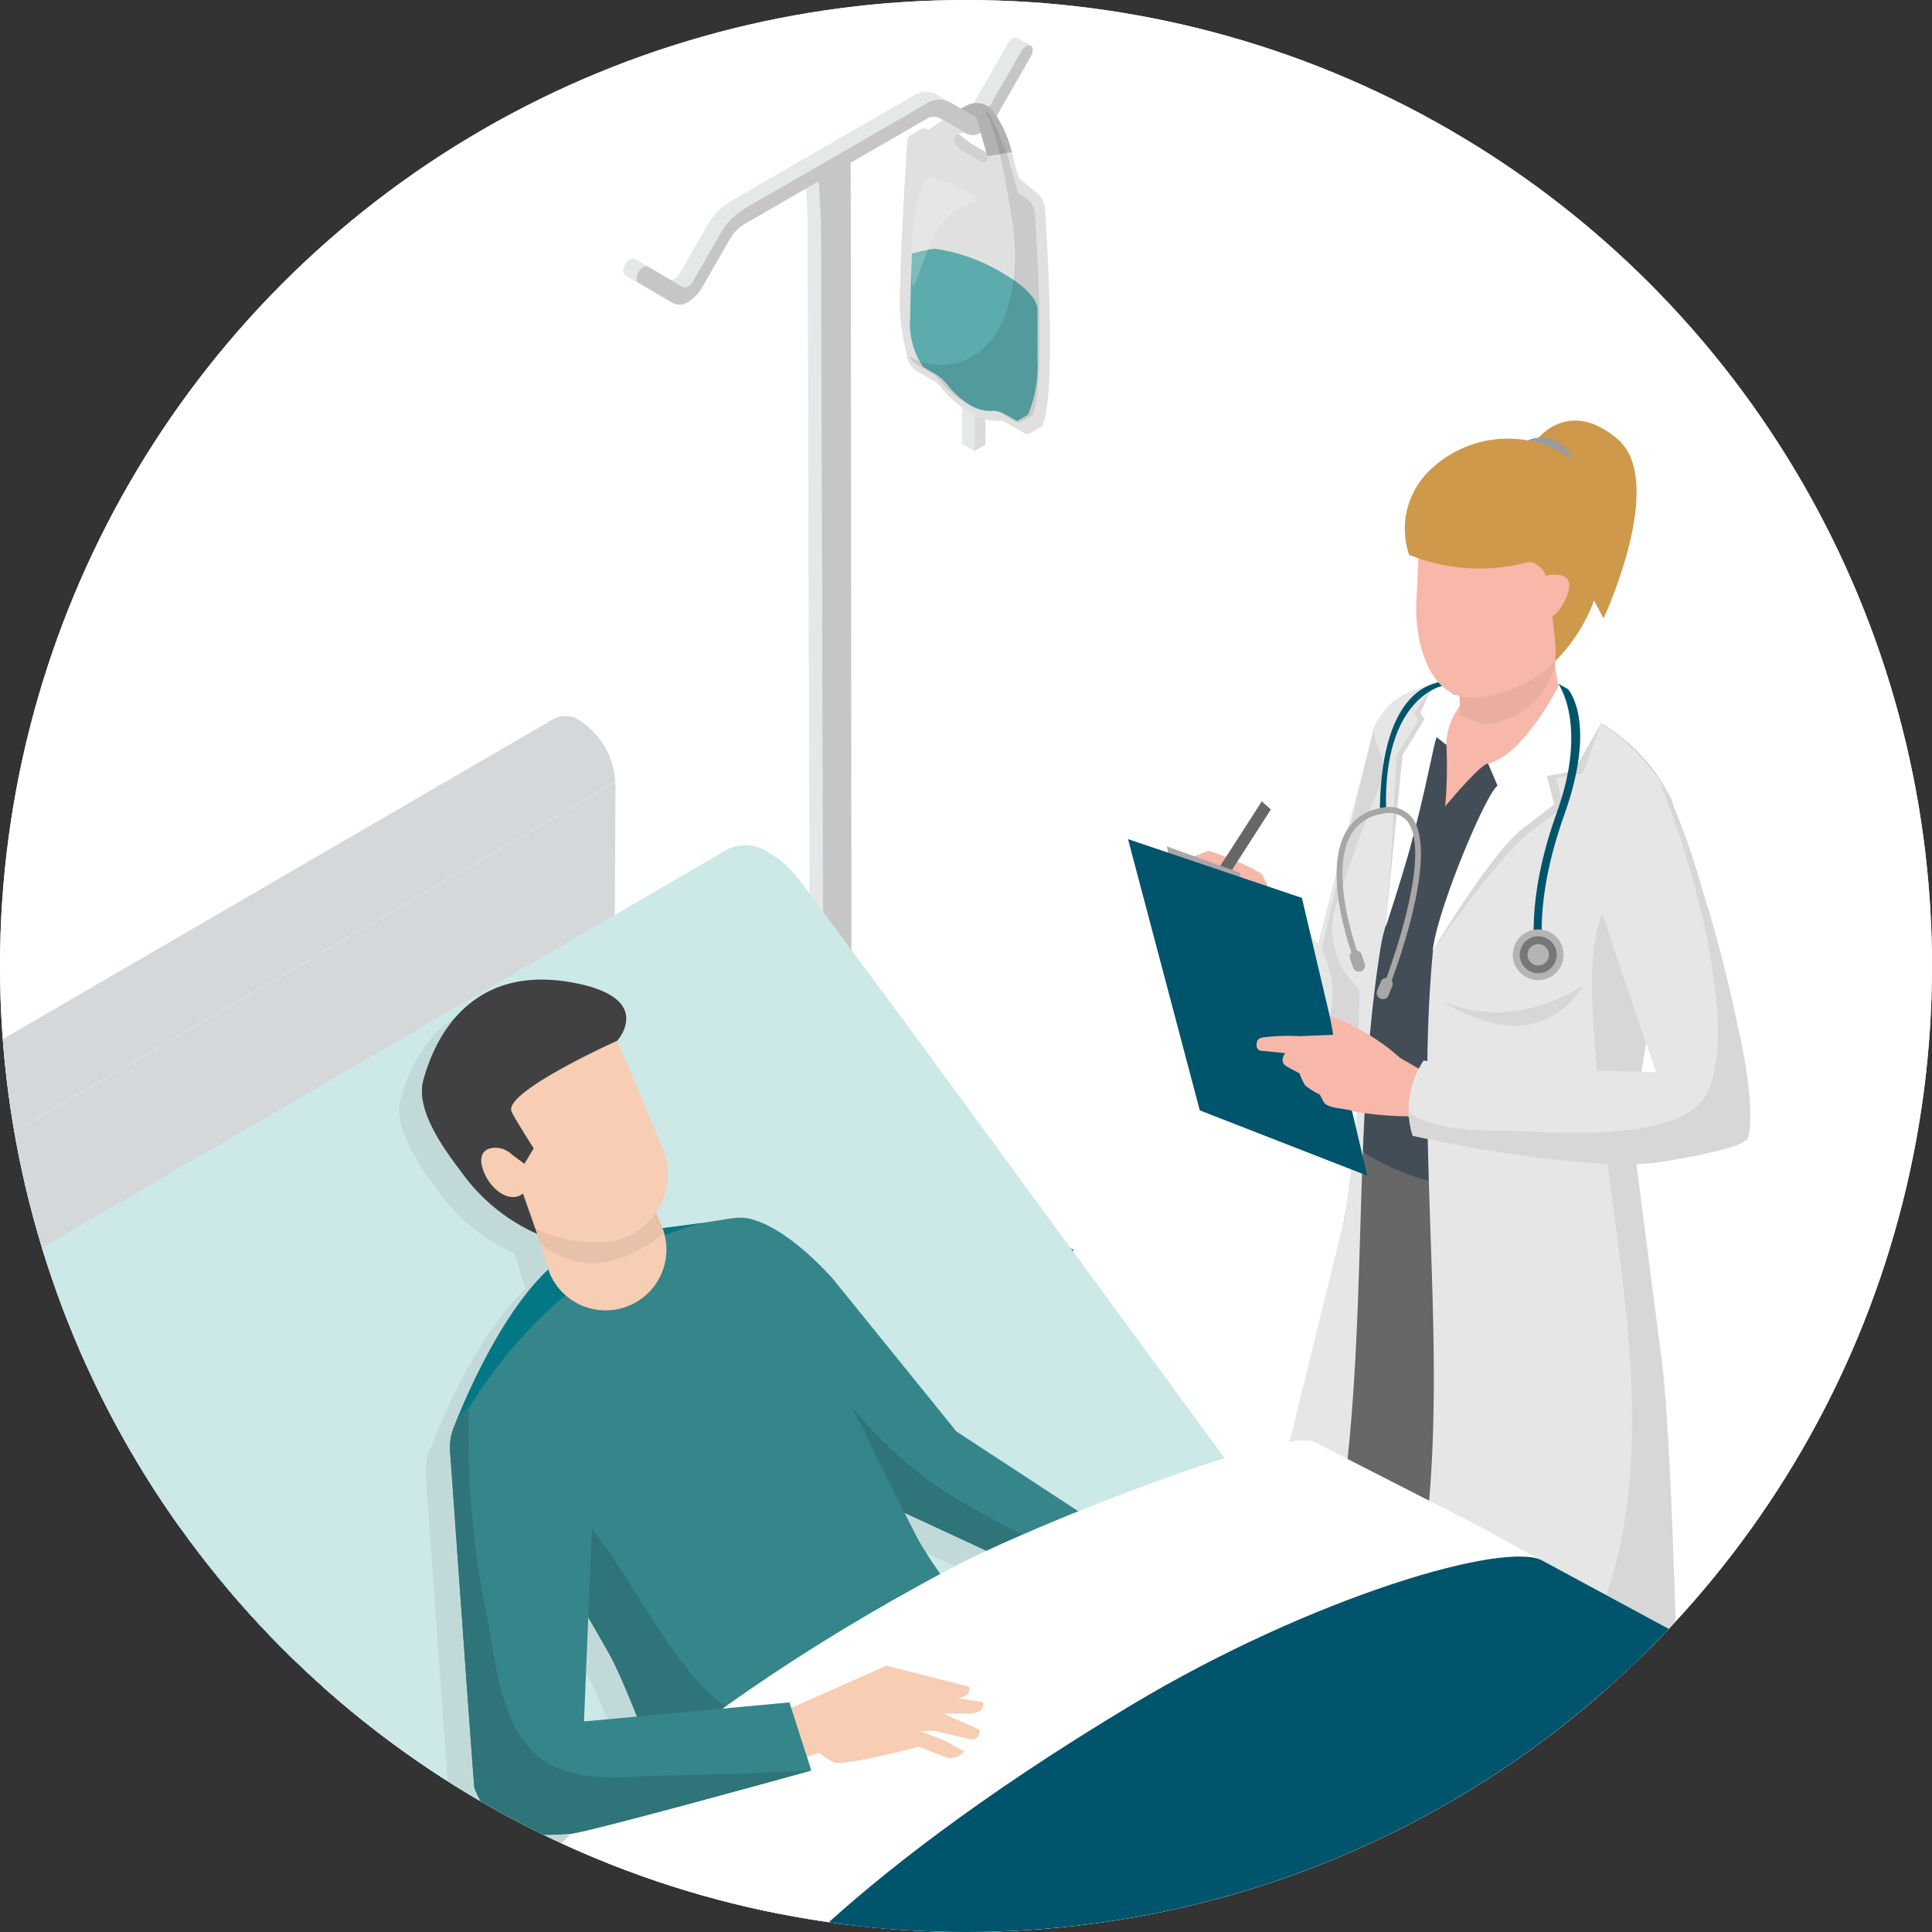 <svg xmlns="http://www.w3.org/2000/svg" xmlns:xlink="http://www.w3.org/1999/xlink" width="100" height="100" viewBox="0 0 100 100"><rect x="0" y="0" width="100" height="100" fill="#333333" stroke="none"/><defs><clipPath id="a"><circle cx="50" cy="50" r="50" transform="translate(279 -19871)" fill="#ecedf6"/></clipPath><linearGradient id="b" x1="0.151" y1="0.974" x2="0.798" y2="0.185" gradientUnits="objectBoundingBox"><stop offset="0" stop-color="#b2b2b2"/><stop offset="1" stop-color="#fff"/></linearGradient><linearGradient id="c" x1="0.151" y1="0.974" x2="0.798" y2="0.185" xlink:href="#b"/><linearGradient id="d" x1="0.277" y1="0.716" x2="0.79" y2="0.232" xlink:href="#b"/><linearGradient id="e" x1="-0.067" y1="0.724" x2="0.566" y2="0.262" xlink:href="#b"/><linearGradient id="f" x1="-0.174" y1="0.693" x2="0.513" y2="0.232" xlink:href="#b"/></defs><g transform="translate(-2542 19352)"><circle cx="50" cy="50" r="50" transform="translate(2542 -19352)" fill="#ecedf6"/><g transform="translate(2263 519)" clip-path="url(#a)" style="mix-blend-mode:multiply;isolation:isolate"><g transform="translate(232 -19905)"><g transform="translate(0 0.001)"><rect width="237" height="237" transform="translate(0 -0.001)" fill="#fff"/></g><g transform="translate(31.299 35.938)"><g transform="translate(47.959)"><g style="isolation:isolate"><g transform="translate(15.691 3.772)"><path d="M180.284,75.4l1.406.819.689.4-1.406-.819Z" transform="translate(-180.284 -75.398)" fill="#e5e8e9"/></g><path d="M169.074,82.007l-.689-.4.115,2.056.153,53.808.689.4-.152-53.808Z" transform="translate(-158.961 -74.564)" fill="#e5e8e9"/><g transform="translate(0.1 12.307)"><path d="M150.681,91.6l1.806,1.054.689.4L151.37,92Z" transform="translate(-150.681 -91.603)" fill="#e5e8e9"/></g><path d="M186.457,68.283a.731.731,0,0,0-.25.262l-1.791,3.132a.769.769,0,0,1-.266.278.265.265,0,0,1-.264.029l.689.4a.265.265,0,0,0,.264-.029.76.76,0,0,0,.266-.278l1.792-3.132a.72.72,0,0,1,.249-.261.25.25,0,0,1,.244-.027l-.689-.4A.252.252,0,0,0,186.457,68.283Z" transform="translate(-166.298 -68.235)" fill="#e5e8e9"/><path d="M167.613,73.809l-9.43,5.444a3.53,3.53,0,0,0-1.212,1.285l-1.4,2.437a.744.744,0,0,1-.265.282.265.265,0,0,1-.265.024l.689.4a.263.263,0,0,0,.265-.024.744.744,0,0,0,.265-.282l1.4-2.437a3.53,3.53,0,0,1,1.212-1.285l9.43-5.444a1.219,1.219,0,0,1,1.216-.116l-.689-.4A1.219,1.219,0,0,0,167.613,73.809Z" transform="translate(-152.646 -70.764)" fill="#e5e8e9"/><path d="M150.836,90a.714.714,0,0,0-.243.254c-.134.232-.136.489,0,.565l.689.4c-.135-.077-.132-.333,0-.565a.7.7,0,0,1,.243-.254.255.255,0,0,1,.25-.027l-.689-.4A.256.256,0,0,0,150.836,90Z" transform="translate(-150.491 -78.516)" fill="#e5e8e9"/><g transform="translate(0.689 0.4)"><path d="M171.959,69.043a.726.726,0,0,0-.249.262l-1.792,3.132a.76.76,0,0,1-.266.278.265.265,0,0,1-.264.029l-1.406-.819a1.219,1.219,0,0,0-1.216.116l-9.43,5.444a3.53,3.53,0,0,0-1.212,1.285l-1.4,2.437a.747.747,0,0,1-.264.282.264.264,0,0,1-.266.024l-1.8-1.056a.255.255,0,0,0-.25.027.7.7,0,0,0-.243.254c-.134.231-.136.488,0,.565l1.806,1.054a.747.747,0,0,0,.759-.072,2.142,2.142,0,0,0,.757-.8l1.4-2.437a2.107,2.107,0,0,1,.72-.764l3.885-2.243.115,2.056.152,53.808,1.442-.832L162.889,77.2l-.006-2.119,3.885-2.243a.729.729,0,0,1,.722-.068l1.406.819a.763.763,0,0,0,.758-.085,2.166,2.166,0,0,0,.758-.791l1.795-3.134c.133-.231.13-.485,0-.561A.251.251,0,0,0,171.959,69.043Z" transform="translate(-151.8 -68.996)" fill="#c6c6c6"/></g></g><g transform="translate(14.341 4.273)"><g transform="translate(3.204 14.602)"><g style="isolation:isolate"><g transform="translate(0 0.329)"><path d="M183.8,106.538l.633.365.005-1.84-.633-.365Z" transform="translate(-183.805 -104.698)" fill="#e5e8e9"/></g><g transform="translate(0.633 0.365)"><path d="M185.006,106.937l.566-.329.005-1.84-.566.329Z" transform="translate(-185.006 -104.768)" fill="#dadada"/></g><g transform="translate(0.005)"><path d="M183.815,104.4l.633.365.566-.329-.633-.365Z" transform="translate(-183.815 -104.074)" fill="#e5e8e9"/></g></g></g><path d="M183.858,78.226a6.435,6.435,0,0,1-.516-.41l-.047-.027a.2.2,0,0,0-.284.03c-.007.01-.018.015-.024.027a.314.314,0,0,0-.026.134.731.731,0,0,0,.332.575l1.092.63a.336.336,0,0,0,.13.045.19.19,0,0,0,.039-.008.188.188,0,0,0,.067-.013.233.233,0,0,0,.1-.214.679.679,0,0,0-.1-.329Z" transform="translate(-180.201 -77.01)" fill="#b2b2b2" opacity="0.6"/><path d="M185.911,80.557a.19.19,0,0,0,.039-.008A.19.19,0,0,1,185.911,80.557Z" transform="translate(-181.598 -78.337)" fill="#e5e8e9"/><path d="M184.679,80.034h0l-.8-.654c-.095-.055-.428-1.681-.51-1.782a4.006,4.006,0,0,0-.739-.742,1.953,1.953,0,0,1-.459.206,6.37,6.37,0,0,0,.071,1.271.233.233,0,0,1-.1.214.188.188,0,0,1-.067.013.19.19,0,0,1-.039.008.336.336,0,0,1-.13-.045l-1.092-.63a.731.731,0,0,1-.332-.575.314.314,0,0,1,.026-.134c.006-.012.016-.017.024-.027.058-.081.519-.157.519-.157-.082-.077-1.039-.588-1.118-.651-.319.215-.757.508-.757.508a.372.372,0,0,0-.375-.037l-.565.329a.373.373,0,0,0-.155.342s-.359,5.522-.359,7.363a10.786,10.786,0,0,0,.328,3.577,1.161,1.161,0,0,0,.526.914l.92.531a1.062,1.062,0,0,1,.279.253,5.616,5.616,0,0,0,1.552,1.368,2.654,2.654,0,0,0,1.554.425.489.489,0,0,1,.28.07l.92.531a.343.343,0,0,0,.417,0,.267.267,0,0,1-.043.035l.566-.329c.1-.056.113-.18.155-.342.649-2.458.031-10.94.031-10.94A1.164,1.164,0,0,0,184.679,80.034Z" transform="translate(-177.721 -76.349)" fill="#e0e0e0"/><path d="M179,77.8c-.006,0-.01,0-.016,0S179,77.8,179,77.8Z" transform="translate(-178.32 -77.037)" fill="#b2b2b2"/><path d="M178.816,77.811c-.012,0-.022.009-.033.013C178.794,77.82,178.8,77.814,178.816,77.811Z" transform="translate(-178.224 -77.041)" fill="#b2b2b2"/><path d="M179.2,77.842h0Z" transform="translate(-178.417 -77.055)" fill="#b2b2b2"/><path d="M179,77.8c-.006,0-.01,0-.016,0S179,77.8,179,77.8Z" transform="translate(-178.32 -77.037)" fill="#dadada"/><path d="M178.816,77.811c-.012,0-.022.009-.033.013C178.794,77.82,178.8,77.814,178.816,77.811Z" transform="translate(-178.224 -77.041)" fill="#dadada"/><path d="M179.2,77.842h0Z" transform="translate(-178.417 -77.055)" fill="#dadada"/><path d="M183.626,90.35A9.276,9.276,0,0,0,179.963,89a7.182,7.182,0,0,0-1.179.251s-.088,2.491-.088,3.261a4,4,0,0,0,.676,2.609l.594.343a2.63,2.63,0,0,1,.715.645,4.043,4.043,0,0,0,1.116.978,1.952,1.952,0,0,0,1.118.312,1.2,1.2,0,0,1,.715.18l.595.343.566-.329a6.655,6.655,0,0,0,.491-2.9V92.056S185.249,91.3,183.626,90.35Z" transform="translate(-178.182 -82.335)" fill="#5cabad"/><path d="M179.836,81.939c-.419.026-1.025,1.3-1.022,4.741,0,2.868.6-2.066,2.234-2.941a4.323,4.323,0,0,1,.977-.458.191.191,0,0,0,.054-.349A8.373,8.373,0,0,0,179.836,81.939Z" transform="translate(-178.238 -78.995)" fill="#fff" opacity="0.2"/></g><path d="M184.169,74.72l-.513.246.81.472s.392,1.368.568,2l1.266-.216a5.978,5.978,0,0,0-1.059-2.248A1.221,1.221,0,0,0,184.169,74.72Z" transform="translate(-166.189 -71.29)" fill="#b2b2b2"/><path d="M184.625,80.011l-.386-.245s-.592-2.208-.667-2.3c-.166-.2-.715-2.069-1.006-1.865.436.746.861,2.352,1.38,5.642.349,2.216.14,5.611-1.964,6.912a3.274,3.274,0,0,1-3.362.076,1,1,0,0,0,.358.4l.851.492a.984.984,0,0,1,.259.233,5.186,5.186,0,0,0,1.435,1.266,2.458,2.458,0,0,0,1.438.393.448.448,0,0,1,.259.065l.851.491a.316.316,0,0,0,.386,0,.232.232,0,0,1-.04.033l.523-.3c.088-.052.1-.166.144-.316.6-2.275.028-10.123.028-10.123A1.076,1.076,0,0,0,184.625,80.011Z" transform="translate(-163.805 -71.714)" opacity="0.1"/></g><g transform="translate(121.75 12.004)"><g transform="translate(0)"><path d="M292.573,269.753l3.133,1.557,20.059-8.695-3.733-2.649Z" transform="translate(-291.534 -170.992)" opacity="0.5" fill="url(#b)" style="mix-blend-mode:multiply;isolation:isolate"/><path d="M346.536,265.5l3.133,1.557,20.059-8.695-3.733-2.648Z" transform="translate(-317.077 -168.977)" opacity="0.2" fill="url(#c)" style="mix-blend-mode:multiply;isolation:isolate"/><g transform="translate(28.495 86.132)"><path d="M348.2,254.57l-3.171,2.152.458,7.523c-.632,2.041-1.191,2.722-.373,3.218,1.132.686,3.753-.24,4.923-2.777.516-1.119,1.784-7.519,1.083-8.234A17.334,17.334,0,0,0,348.2,254.57Z" transform="translate(-344.706 -254.57)" fill="#dcdcdc"/><path d="M350.69,257.434c-.2,4.386-.126,7.083-2.068,9.35-.923,1.078-2.026,1.193-3.489,1.429a1.474,1.474,0,0,1-.4.007.717.717,0,0,0,.4.6c1.132.686,3.753-.24,4.923-2.777.516-1.119,1.784-7.519,1.083-8.234A3.979,3.979,0,0,0,350.69,257.434Z" transform="translate(-344.717 -255.926)" fill="#35868a"/></g><g transform="translate(0 14.993)"><path d="M293.265,179.152l-2.257,3.164-.408,3.449a.9.9,0,0,0,.753-.15,10.059,10.059,0,0,0,.662,3.255.68.68,0,0,0,.821-.312l.171.349c1.174-.019.6-1.417.6-1.417l.012-1.055.319,1.3c.818.3.825-.747.825-.747l-.164-1.624.371-1.612.224-1.011a3.639,3.639,0,0,0-.443-2.7Z" transform="translate(-290.601 -147.733)" fill="#df9877"/><path d="M299.928,122.061c-2.346,3.454-2.631,17.05-2.631,17.05l-3.424,13.206c.286,1.156,2.849,1.228,2.849,1.228l6.2-13.57s3.683-20.322,3.785-20.48C306.709,119.495,301.119,120.307,299.928,122.061Z" transform="translate(-292.15 -119.495)" fill="#df9877"/><path d="M302.591,122.061c-1.968,2.9-2.976,10.258-3.092,13.416,1.656.407,6.026.994,6.256,1.107.7-3.84,3.529-16.95,3.618-17.089C309.372,119.495,303.782,120.307,302.591,122.061Z" transform="translate(-294.813 -119.495)" fill="#008e95"/><path d="M300.519,136.746c-.078-.087-.145-.18-.214-.271a2.617,2.617,0,0,1-.763.626c-.011.091-.037.181-.043.277-.262,4.228-.223,9.147-.223,9.147s-.369,4.1-.784,6.359a46.4,46.4,0,0,1-2.928,8.675,8.261,8.261,0,0,0-1.577,2.775,10.392,10.392,0,0,0,.02,1.941,9.359,9.359,0,0,1-.21,2.428.591.591,0,0,0,.551-.345l.171.349c1.174-.019.6-1.417.6-1.417l.012-1.055.319,1.3c.818.3.825-.747.825-.747l-.164-1.624.371-1.612.224-1.011a4.194,4.194,0,0,0,.063-1.15l6.117-13.384s.924-5.1,1.859-10.207A3.957,3.957,0,0,1,300.519,136.746Z" transform="translate(-292.114 -127.532)" opacity="0.07"/></g><path d="M298.464,264.428c-.547,2.329-4.258,5.223-5.563,6.228a8.045,8.045,0,0,0-1.607,1.457.82.82,0,0,0,.351.753,5.191,5.191,0,0,0,3.822.27c1.356-.553,2.695-2.016,4.621-2.412,1.978-.406,2.462-1,2.462-1a12.2,12.2,0,0,0-.4-5.093Z" transform="translate(-290.926 -173.104)" fill="#dcdcdc"/><path d="M299.151,274.1c-1.166.575-2.138,1.461-3.338,1.982a4.265,4.265,0,0,1-4.435-.2c-.06.07-.086.108-.086.108a.82.82,0,0,0,.351.753,5.19,5.19,0,0,0,3.822.27c1.356-.553,2.695-2.016,4.621-2.412,1.978-.406,2.462-1,2.462-1a5.51,5.51,0,0,0,.136-.978,1.1,1.1,0,0,1-.09.08C301.544,273.461,300.3,273.535,299.151,274.1Z" transform="translate(-290.926 -176.982)" fill="#35868a"/><path d="M321.512,199.2l-.533-17.225a49.38,49.38,0,0,0-.194-5.628,28.18,28.18,0,0,1-.657-7.005L307.322,172.8l-2.635-4.669c-2.953,14.914-4.691,21.247-5.26,25.659a4.828,4.828,0,0,0,.125,1.809c.159,1.567.458,3.87.6,5.394,1.466,15.429,1.492,18.472,1.492,18.472a4.453,4.453,0,0,0,2.753.566,5.226,5.226,0,0,0,2.294-.689s.342-9.3.363-12.359c.018-2.616-.3-8.494-.468-9.987l4.1-13.853c.179,1.624,2.823,11.272,3.667,16.743a5.492,5.492,0,0,0,.814,2.634c4.464,5.523,8.457,14.283,8.457,14.283a6.787,6.787,0,0,0,2.643-.618,3.173,3.173,0,0,0,1.706-2.194,74.592,74.592,0,0,0-3.432-8.954A27.4,27.4,0,0,0,321.512,199.2Z" transform="translate(-294.761 -127.521)" fill="#35868a"/><path d="M330.784,223.584a105.852,105.852,0,0,0-5.892-8.811c-3.762-5.611-4.741-13.15-5.551-19.912a1.907,1.907,0,0,0-1.832-1.678c-.684-.022-3.336-.741-3.865-.739a38.388,38.388,0,0,1,3.793,2.2c.179,1.624,2.823,11.272,3.667,16.743a5.487,5.487,0,0,0,.813,2.634c4.464,5.523,8.457,14.283,8.457,14.283a6.787,6.787,0,0,0,2.643-.618,2.445,2.445,0,0,0,.483-.274A11.019,11.019,0,0,1,330.784,223.584Z" transform="translate(-301.508 -139.032)" opacity="0.07"/><path d="M303.49,179.34c-2.229,10.772-3.577,15.976-4.063,19.753a4.816,4.816,0,0,0,.125,1.809c.158,1.567.457,3.87.6,5.395,1.466,15.428,1.492,18.472,1.492,18.472a4.221,4.221,0,0,0,2.242.571,157.468,157.468,0,0,1-2.386-22.87C301.288,194.89,304.2,186.92,303.49,179.34Z" transform="translate(-294.762 -132.829)" opacity="0.07"/><g transform="translate(7.28)"><path d="M324.536,121.214a34.538,34.538,0,0,0-7.4-3.674c-2.984-.968-4.6-.005-9.584,1.388-1.843.516-3.2,1.87-3.125,4.554a32.825,32.825,0,0,0,1.394,10.284s.419,3.345.377,4.607c-.1,3.024-.234,11.1-.234,11.1s10.972,5.021,17.179-.41L322,139.431l.813-10.868Z" transform="translate(-304.423 -103.392)" fill="#008e95"/><path d="M338.969,124.507s-.227-.153-.626-.4a2.5,2.5,0,0,1-.4,1.365,9.747,9.747,0,0,0-1.707,4.1c-.11.832.267,5.471-.232,5.833-.344,4.015-1.039,6.849-1.08,9.158-.067,3.829.227,6.215.326,9.276a23.546,23.546,0,0,0,2.325-1.487l-1.145-9.629.813-10.868Z" transform="translate(-318.855 -106.685)" opacity="0.07"/><g transform="translate(20.153 49.627)"><path d="M343.511,185.257l-.822,3.459.592,4.49s.965.007.843-1.357l-.2-1.554.047.192,0,.015.609,1.775.041,1.693-.058.551a.5.5,0,0,0,.915.31c.074-.135.726-1.328.726-1.328l1.237-1.079.479-1.845-1.236-5.1Z" transform="translate(-342.689 -185.257)" fill="#df9877"/></g><g transform="translate(3.596)"><path d="M316.229,108.4l.208,5.141a3.146,3.146,0,1,0,6.286-.255l-.672-5.122Z" transform="translate(-313.607 -99.141)" fill="#df9877"/><path d="M322.052,108.167l-5.823.236.143,3.537a.043.043,0,0,0,0,.013,2.533,2.533,0,0,0,1.01,2.386c2.647,1.547,4.9-1.858,4.743-4.191a3.116,3.116,0,0,1,.066-.9Z" transform="translate(-313.607 -99.141)" opacity="0.07"/><path d="M313.025,104.747a3.551,3.551,0,0,0,4.038,3.689c1.535-.273,4.263-1.753,4.157-4.384l.713-4.792L312.752,98Z" transform="translate(-311.961 -94.33)" fill="#df9877"/><path d="M313.886,94.316a1.62,1.62,0,0,1,0,2.363c1.554,0,5.872.092,5.953.976a5.217,5.217,0,0,0,.826,1.285l.217.556.453,4.478a10.274,10.274,0,0,0,1.484-3.994c.261-1.263.779-4.019-.476-5.154A6.422,6.422,0,0,0,313.886,94.316Z" transform="translate(-312.498 -91.94)" fill="#81524f"/><path d="M327.172,104.89l.091,2.23c.95.391,1.4-.867,1.206-2.016C328.208,103.545,327.172,104.89,327.172,104.89Z" transform="translate(-318.787 -97.334)" fill="#df9877"/><path d="M311.947,93.411c-1.637,1.385.126,3.526.126,3.526s5.373-.924,6.338-.084c.923.462,1.684,5.014,2.182,5.583.714.714,4.533-5.834.8-9.612C317.083,88.466,311.947,93.411,311.947,93.411Z" transform="translate(-311.251 -91.028)" fill="#35868a"/></g><path d="M336.467,123.516c-2.23.3-1.87,7.345-1.87,7.345l3.6,13.032,1.411,12.165c2.892,1.229,3.3.38,3.3.38l.387-13.619-2.191-13.51S340.273,123,336.467,123.516Z" transform="translate(-318.696 -106.391)" fill="#df9877"/><path d="M336.467,123.516c-2.23.3-1.87,7.345-1.87,7.345l2.184,7.817a2.2,2.2,0,0,1,.565-.108c1.777-.089,5.941-2.7,5.941-2.7l-2.191-6.563S340.273,123,336.467,123.516Z" transform="translate(-318.696 -106.391)" fill="#008e95"/><path d="M340.583,150.541c-.186-.441-.847-2.345-1.545-3.789l-1.483-5.78.082-3.141-.656,4.07,2.35,8.782,1.411,12.165.052.021-.807,3.4.592,4.49a.887.887,0,0,0,.538-.238,12.978,12.978,0,0,0,.071-2.561,16.42,16.42,0,0,1,.628-4.247,2.234,2.234,0,0,1,.13-.426l.067.022c0-.043-.009-.083-.015-.125C342.047,163.084,341.1,154.841,340.583,150.541Z" transform="translate(-319.834 -113.182)" opacity="0.07"/></g></g><g transform="translate(12.636 13.646)"><path d="M321.882,116.939l.035.522a1.4,1.4,0,0,1,.982,1.083,2.247,2.247,0,0,1-.8,2.109c-1.162.988-3.471,1.281-5.488.694A2.131,2.131,0,0,1,315,119.27c-.01-.694.28-1.314.673-1.44l-.124-.384a1.836,1.836,0,0,0-.952,1.83,2.506,2.506,0,0,0,1.9,2.46,8.245,8.245,0,0,0,2.256.308,5.654,5.654,0,0,0,3.606-1.083,2.675,2.675,0,0,0,.942-2.465A1.809,1.809,0,0,0,321.882,116.939Z" transform="translate(-314.593 -116.939)" fill="#cce8e7"/></g><path d="M315.09,123.606l-.126,4.072s4.086,1.623,6.715.239l-.167-3.43S317.651,125.285,315.09,123.606Z" transform="translate(-302.133 -106.448)" fill="#cce8e7"/><g transform="translate(19.275 13.646)"><path d="M328.907,117.465a7,7,0,0,1-1.034-.526l.036.5a3.772,3.772,0,0,0,.839.4c.651.282.807.349.788,2.867a4.216,4.216,0,0,1-2.336,3.763l.165.368a4.7,4.7,0,0,0,2.574-4.127C329.959,118.03,329.742,117.825,328.907,117.465Z" transform="translate(-327.2 -116.939)" fill="#cce8e7"/></g><g transform="translate(11.89 14.103)"><path d="M313.182,121.8c-.043,1.474.157,2.447.593,2.9a.659.659,0,0,0,.448.229h0l.009-.4c-.2-.024-.71-.558-.648-2.71.1-3.4,1.4-3.6,1.41-3.6l-.033-.4C314.893,117.812,313.291,117.991,313.182,121.8Z" transform="translate(-313.176 -117.806)" fill="#cce8e7"/></g></g><path d="M59.429,247.975l81.6,49.362,74.064-43.907L135.508,203.4Z" transform="translate(-59.429 -132.212)" opacity="0.3" fill="url(#d)" style="mix-blend-mode:multiply;isolation:isolate"/><g transform="translate(0.778 19.831)"><g transform="translate(73.308)"><path d="M206.37,148.18l-1.846.672,5.162,2.266a4.188,4.188,0,0,0-.587-1.763A13.185,13.185,0,0,0,206.37,148.18Z" transform="translate(-202.193 -125.907)" fill="#f7b7a9"/><path d="M207.221,148.251l.47.419,3.173-4.936-.47-.419Z" transform="translate(-203.47 -123.605)" fill="#676767"/><path d="M221.976,265.475l1.63,8.317,11.175-6.114-9.115-4.352Z" transform="translate(-210.454 -180.409)" opacity="0.5" fill="url(#e)" style="mix-blend-mode:multiply;isolation:isolate"/><path d="M242.538,275.161l.632,9.783,11.175-6.114-9.115-4.352Z" transform="translate(-220.187 -185.687)" opacity="0.5" fill="url(#f)" style="mix-blend-mode:multiply;isolation:isolate"/><path d="M215.778,273.208c-.46,1.962-4.094,4.4-5.195,5.248a6.78,6.78,0,0,0-1.354,1.228.691.691,0,0,0,.3.635,4.372,4.372,0,0,0,3.22.227c1.142-.466,2.271-1.7,3.894-2.032,1.666-.342,2.074-.846,2.074-.846a5.286,5.286,0,0,0,.07-2.2Z" transform="translate(-204.419 -185.087)" fill="#414042"/><path d="M236.425,284.211l-3.068,4.739c-1.39.993-1.795,1.868-1.341,2.483.4.539,3.17.534,4.022,0,.835-.522,4.3-3.589,4.2-4.384a6.475,6.475,0,0,0-.311-1.355Z" transform="translate(-215.122 -190.295)" fill="#414042"/><path d="M235.97,189.667l-13.723.5,5.642,10.177s2.23,16.594,2.718,18.217,1.278,20.9,1.278,20.9l-3.068,4.739-.022.017a20.915,20.915,0,0,0,2.033.883c1.7.547,4.519-4.122,4.556-4.156a7.908,7.908,0,0,1-.479-1.632c.116-.9.955-7.408,1.543-12.356a27.694,27.694,0,0,0-.478-9.157l.995-18.271a38.745,38.745,0,0,0,.533-4.268C237.532,189.5,235.97,189.667,235.97,189.667Z" transform="translate(-210.583 -145.544)" fill="#f7b7a9"/><path d="M235.97,189.667l-13.723.5,5.642,10.177s2.23,16.594,2.718,18.217,1.278,20.9,1.278,20.9l-3.068,4.739-.022.017c.515.221,1.021.5,1.612.728.114-.231.224-.461.359-.691.36-.618.812-1.281,1.155-1.915.249-.956.5-1.915.707-2.9a31.23,31.23,0,0,0,.2-8.255c-.152-2.628-1.371-13.02-1.388-13.749a8.017,8.017,0,0,1,3.136-6.237,3.845,3.845,0,0,1,1.8-.8l.592-10.867a38.745,38.745,0,0,0,.533-4.268C237.532,189.5,235.97,189.667,235.97,189.667Z" transform="translate(-210.583 -145.544)" opacity="0.05"/><path d="M217.051,189.7c-1.354,21.378-1.329,21.869-.937,28.224.751,12.174.834,15.671.843,16.222-.817,1.788-3.78,3.819-4.884,4.672a3.515,3.515,0,0,0,2.979.366c4.341-1.781,4.945-3.207,5.08-3.244a3.005,3.005,0,0,1-.281-1.616s1.311-8.124,1.49-10.806-.148-8.732-.148-8.732l3.22-16.339Z" transform="translate(-205.766 -145.562)" fill="#f7b7a9"/><path d="M216.113,217.928c.751,12.174.834,15.671.843,16.222-.817,1.788-3.78,3.819-4.884,4.672a3.947,3.947,0,0,0,2.457.514,14.7,14.7,0,0,0,2.571-3.074c1.343-2.349.686-6,.692-8.619.011-5.134-1.059-11.367.944-16.2a3.2,3.2,0,0,1,3.5-1.923l2.18-11.066-7.361-8.746C215.7,211.082,215.721,211.573,216.113,217.928Z" transform="translate(-205.766 -145.562)" opacity="0.05"/><path d="M220.411,134.42c-.234.767-3.8,16.08-3.8,16.08l-.5,1.157a11.144,11.144,0,0,0,3.854.739l.309-.5s2.67-9.517,3.928-13.08a53.02,53.02,0,0,0,1.723-5.381C223.154,131.181,220.77,133.247,220.411,134.42Z" transform="translate(-207.68 -118.451)" fill="#f7b7a9"/><path d="M220.411,134.42c-.234.767-3.8,16.08-3.8,16.08l-.5,1.157a11.143,11.143,0,0,0,3.853.739l.31-.5s2.67-9.517,3.928-13.08a53.02,53.02,0,0,0,1.723-5.381C223.154,131.181,220.77,133.247,220.411,134.42Z" transform="translate(-207.68 -118.451)" opacity="0.07"/><path d="M212.333,151.128l.44.419A1.31,1.31,0,0,0,212.333,151.128Z" transform="translate(-205.89 -127.302)" fill="#e6e6e6"/><path d="M219.017,134.42c-.234.767-2.888,11.088-2.888,11.088l-2.959-2.813c1.47,1.94,4.252,9.654,5.466,9.7l.249-.5s2.67-9.517,3.928-13.08a53.014,53.014,0,0,0,1.723-5.381C221.76,131.181,219.376,133.247,219.017,134.42Z" transform="translate(-206.286 -118.451)" fill="#e6e6e6"/><path d="M221.505,134.42c-.149.487-1.637,6.83-2.706,11.4a5.019,5.019,0,0,1,.293,3.957c-.234.767-.451,1.523-.666,2.272.883.215-.3,2.025.61,2.062l2.335-2.218s2.67-9.517,3.928-13.08a53.02,53.02,0,0,0,1.723-5.381C224.249,131.181,221.865,133.247,221.505,134.42Z" transform="translate(-208.774 -118.451)" opacity="0.07"/><path d="M234.941,137.681c-1.97-3.725-5.616-5.093-8.621-5.529a17.143,17.143,0,0,0-3.433-.152,7.143,7.143,0,0,1-.618,2.548,33.013,33.013,0,0,0-2.706,9.1c-.173.956.016,4.064-.662,4.71l.066,6.617-.824,4.441-3.655,17.928s.018,1.35,4.312,3.287c.793.358,1.714.734,2.828,1.127,9.285,3.281,12.413-.9,12.413-.9l.46-8.662a39.891,39.891,0,0,0-.654-8.482l0,0-.027-.124c-.278-1.5-.533-2.428-.533-2.428l-.2-5.484a3.422,3.422,0,0,1-.072-.958C233.562,146.432,236.072,139.82,234.941,137.681Z" transform="translate(-206.91 -118.236)" fill="#434d57"/><path d="M233.611,186.837l-.027-.123c-.278-1.5-.533-2.43-.533-2.43l-1.045-4.763a11.686,11.686,0,0,1-6.917-.014,5.461,5.461,0,0,1-.74.045,12.077,12.077,0,0,1-5.5-1.923l-.155,4.5-4.449,18.343s0,1.891,7.139,4.413c9.286,3.281,12.414-.9,12.414-.9l.46-8.662a39.9,39.9,0,0,0-.654-8.482Z" transform="translate(-206.797 -139.846)" fill="#676767"/><path d="M239.205,156.608c.114-4.4,2.978-15.86,1.847-18a10.025,10.025,0,0,0-5.379-4.675,10.454,10.454,0,0,1-1.816,2.7c-.457.494-.989.907-1.473,1.371-.268.771-3.166,7.178-3.561,8.419-1.181,11.969,1.561,24.566-1.425,35.878a12.2,12.2,0,0,0,2.827,1.127c7.625,1.518,11.15-1.63,11.15-1.63s-.272-10.7-.755-14.229C240.43,166.182,239.205,156.608,239.205,156.608Z" transform="translate(-213.021 -119.164)" fill="#e6e6e6"/><path d="M246.958,161.788c.1-3.894,2.354-13.317,2.083-16.91a5.383,5.383,0,0,1-1.409,1.739c-3.061,2.553-2.967,5.582-2.742,9.346.313,5.234,1.316,10.4,1.765,15.616.536,6.22.212,12.26-2.877,17.343a10.163,10.163,0,0,0,5.351-1.939s-.272-10.7-.755-14.229C248.183,171.362,246.958,161.788,246.958,161.788Z" transform="translate(-220.774 -124.344)" opacity="0.07"/><path d="M221.951,132.052a2.258,2.258,0,0,0-.977.217A3.186,3.186,0,0,0,219,134.226c-.162.624.688,1.518.472,2.451l-1.224,3.123-1.23,3.549a4.111,4.111,0,0,0,1.225,4.352l-.187,7.4-.564,4.36-4.327,17.592s-.714,1.008,3.064,2.855c2.866-10.859,1.354-23.474,3.1-34.33.22-1.371.667-2.132.991-3.51C221.127,138.644,222.841,131.981,221.951,132.052Z" transform="translate(-206.258 -118.273)" fill="#e6e6e6"/><path d="M234.6,131.413c-3.01.572-3.541,2.828-3.268,3.314a23.882,23.882,0,0,1-.063,3.189s1.844-2.228,2.225-2.219a3.745,3.745,0,0,0,1.441-.214c2.924-.924,2.743-2.711,2.743-2.711A3.2,3.2,0,0,0,234.6,131.413Z" transform="translate(-214.851 -117.946)" fill="#f7b7a9"/><path d="M237.66,127.716l-4.915-.536a43.835,43.835,0,0,0,.077,5.4l5.282-2.02A5.778,5.778,0,0,1,237.66,127.716Z" transform="translate(-215.527 -115.967)" fill="#f7b7a9"/><path d="M232.746,127.18s-.1,2.229-.023,4.056c.434.171.873.318,1.268.458a4.074,4.074,0,0,0,3.64-3.189,4.1,4.1,0,0,1,.029-.788Z" transform="translate(-215.528 -115.967)" fill="#eaaea0"/><path d="M235.488,135.981l.826,1.938s3.548-1.235,4.022-4.568l-1.2-1.388S237.333,135.557,235.488,135.981Z" transform="translate(-216.85 -118.231)" fill="#fff"/><path d="M231.624,132.8h-.289a7.146,7.146,0,0,0-.906,2.21l.5.4a3.418,3.418,0,0,1,.7-2Z" transform="translate(-214.455 -118.627)" fill="#fff"/><path d="M231.027,162.206s4.584,3.344,7.292-.813C238.319,161.393,234.753,163.892,231.027,162.206Z" transform="translate(-214.738 -132.161)" opacity="0.07"/><path d="M233.4,137.4c-.671.546-3.174,6.6-3.342,8.526,0,0,3.462-4.97,5.122-6.2,1.392-1.03,1.637-1.259,1.637-1.259L236.441,137l1.385-.252.948-2.58-1.972-1.637A9.76,9.76,0,0,1,233.4,137.4Z" transform="translate(-214.28 -118.5)" opacity="0.07"/><path d="M233.4,137.4c-.671.546-3.174,6.6-3.342,8.526,0,0,3.006-5.042,4.643-6.3l1.637-1.26-.378-1.469,1.385-.252,1.427-2.476-1.972-1.637A9.76,9.76,0,0,1,233.4,137.4Z" transform="translate(-214.28 -118.5)" fill="#fff"/><path d="M227.83,132l-.916,1.395.21.335-1.133,1.847s-.28,5.872-.563,8.879c0,0,.911-2.8,1.259-4.093.882-3.274,1.182-5.209,1.375-5.74.335-.924.906-2.21.906-2.21l-.613-.434Z" transform="translate(-212.088 -118.237)" opacity="0.07"/><path d="M227.83,132l-.608,1.365.21.335-1.133,1.847s-.588,5.9-.871,8.909c0,0,.911-2.8,1.259-4.093.882-3.274,1.182-5.209,1.375-5.74.335-.924.906-2.21.906-2.21l-.613-.434Z" transform="translate(-212.088 -118.237)" fill="#fff"/><g transform="translate(10.797 13.535)"><g transform="translate(10.201 0.088)"><path d="M241.243,131.756c.015.017,1.556,2.137-.074,6.663-1.7,4.724-1.1,7.371-1.076,7.481l.392-.093c-.006-.026-.579-2.65,1.064-7.252,1.662-4.654.334-6.372.192-6.526Z" transform="translate(-239.97 -131.756)" fill="#00546c"/></g><g transform="translate(2.24)"><path d="M224.854,138.119l.32-.047c-.118-5.547,2.762-6.259,2.9-6.278l-.2-.205C227.816,131.692,224.95,131.762,224.854,138.119Z" transform="translate(-224.854 -131.588)" fill="#00546c"/></g><path d="M239.235,155.893a1.313,1.313,0,1,0,1.312,1.313A1.313,1.313,0,0,0,239.235,155.893Z" transform="translate(-228.799 -143.092)" fill="#b4b4b4"/><g transform="translate(9.479 13.157)"><path d="M239.556,156.569a.957.957,0,1,0,.957.957A.959.959,0,0,0,239.556,156.569Zm0,1.511a.554.554,0,1,1,.554-.554A.554.554,0,0,1,239.556,158.08Z" transform="translate(-238.599 -156.569)" fill="#777776"/></g><path d="M224.483,144.4a1.528,1.528,0,0,0-1.541-.475,2.5,2.5,0,0,0-1.861,1.239c-1.063,1.86-.086,5.149.29,6.246a.254.254,0,0,0-.092.259l.191.567a.322.322,0,0,0,.6-.2l-.192-.567a.253.253,0,0,0-.221-.15c-.358-1.059-1.307-4.27-.317-6a2.2,2.2,0,0,1,1.648-1.089,1.229,1.229,0,0,1,1.257.366c1.229,1.519-.559,6.747-1.071,8.145a.259.259,0,0,0-.268.135l-.223.555a.322.322,0,0,0,.589.236l.223-.555a.247.247,0,0,0-.047-.239C223.964,151.482,225.837,146.074,224.483,144.4Z" transform="translate(-220.6 -137.411)" fill="#a7a7a6"/></g><g transform="translate(14.309)"><path d="M244.35,106.826c-2.627-2.2-4.247.166-4.247.166l2.628,7.4.915,1.741S246.976,109.024,244.35,106.826Z" transform="translate(-233.343 -105.89)" fill="#ce994a"/><path d="M239.373,107.711l2.328.943A1.756,1.756,0,0,0,239.373,107.711Z" transform="translate(-232.998 -106.687)" fill="#9b9b9b"/><path d="M228.42,118.6c0,2.708,1.131,5.318,3.737,4.622a6.307,6.307,0,0,0,5.211-5.346l.559-3.816-9.214-1.643Z" transform="translate(-227.813 -108.979)" fill="#f7b7a9"/><path d="M235.055,108.2a5.8,5.8,0,0,0-6.364,1,4.2,4.2,0,0,0-1.184,4.477,9.729,9.729,0,0,0,6.018.419c.507-.16.93.3,1.059.676a34.492,34.492,0,0,1,.507,3.708l-.009.692a8.808,8.808,0,0,0,2.3-4.089C238.223,110.47,236.156,108.793,235.055,108.2Z" transform="translate(-227.268 -106.731)" fill="#ce994a"/><path d="M241.473,121.03c-.807-.027-.854.318-.854.318l.174,1.932s.535.214,1.091-.893C242.223,121.714,242.279,121.057,241.473,121.03Z" transform="translate(-233.587 -113.055)" fill="#f7b7a9"/></g><g transform="translate(0 21.664)"><path d="M203.925,147.741l.168.881,3.8,1.742-.189-1.259Z" transform="translate(-201.91 -147.364)" fill="#a7a7a6"/><path d="M200.1,147.024l3.715,14.04,8.668,3.379L209.1,150.067Z" transform="translate(-200.099 -147.024)" fill="#00546c"/></g><path d="M217.958,166.151l-2.988.126a10.888,10.888,0,0,0-1.91.063c-.259.051-.3.176-.318.3-.054.357.2.388.2.388l1.273.126a.848.848,0,0,0-.125.268.351.351,0,0,0,.146.378c.108.089.718.394.718.394a3.4,3.4,0,0,0,.293.629,3.9,3.9,0,0,0,.756.472l.2.378c.2.378,1.127.315,1.567.5a17.389,17.389,0,0,0,2.792.252l.637.5-.048-2.959Z" transform="translate(-206.08 -134.413)" fill="#f7b7a9"/><path d="M242.9,146.728a40.583,40.583,0,0,0-1.692-4.807,1.643,1.643,0,0,0-1.745-.973c-2.474.393-2.7,3.808-2.541,4.485.122.51,2.257,7,3.59,10.772-4.669-.166-8.195-.041-12.035-.607a4.533,4.533,0,0,0-.567,3.9s9.027,2,13.033,1.322c2.235-.378,4.248-.814,4.344-1.259.342-1.579-.282-4.559-.5-5.5A72.634,72.634,0,0,0,242.9,146.728Z" transform="translate(-213.176 -122.474)" fill="#e6e6e6"/><path d="M242.915,147.09a40.585,40.585,0,0,0-1.692-4.807,1.654,1.654,0,0,0-.465-.589c2.017,4.811,4.481,14.581,1.774,16.722-2.126,1.681-7.167,1.251-9.606,1.181-1.763-.051-3.67.037-5.166-.921a5.536,5.536,0,0,0,.165,1.188s9.027,2,13.033,1.322c2.235-.378,4.248-.814,4.344-1.259.342-1.579-.282-4.559-.5-5.5A72.64,72.64,0,0,0,242.915,147.09Z" transform="translate(-213.192 -122.837)" opacity="0.07"/><path d="M220.164,165.677l3.526,1.008a11.044,11.044,0,0,0-3.746-2.267Z" transform="translate(-209.492 -133.593)" fill="#f7b7a9"/></g><g transform="translate(0 15.286)"><g transform="translate(76.342 115.8)"><path d="M214.372,360.075a7.372,7.372,0,0,0-2.448-4.367,5.012,5.012,0,0,0-.7-.489,2.223,2.223,0,0,0-2.272-.206l0-.006-1.553.79,1.226.327.154-.527a3.132,3.132,0,0,1,1.026.385c.133.077.259.18.388.273.1.073.209.134.308.216a7.361,7.361,0,0,1,2.458,4.421c.012.087.011.172.017.259.009.124.024.25.024.371a2.755,2.755,0,0,1-.39,1.493,1.658,1.658,0,0,1-.546.562l1.12-.651.547-.318a2.415,2.415,0,0,0,.685-1.85,4.765,4.765,0,0,0-.041-.63C214.38,360.112,214.375,360.093,214.372,360.075Z" transform="translate(-206.591 -354.787)" fill="#4b4c3f"/><g transform="translate(1.135 2.214)"><path d="M210.1,359.276c-1.146-.662-2.078-.131-2.082,1.187a4.559,4.559,0,0,0,2.069,3.578c1.147.662,2.073.127,2.077-1.184A4.547,4.547,0,0,0,210.1,359.276Z" transform="translate(-208.014 -358.991)" fill="#d0d5d7"/></g><g transform="translate(0 0.753)"><path d="M209.776,357.148a4.988,4.988,0,0,0-.7-.489c-1.775-1.025-3.215-.2-3.221,1.836a7.046,7.046,0,0,0,3.2,5.537c1.77,1.021,3.21.2,3.216-1.833a4.759,4.759,0,0,0-.042-.63A7.36,7.36,0,0,0,209.776,357.148Zm-.713,5.579a4.559,4.559,0,0,1-2.069-3.578c0-1.317.936-1.849,2.082-1.187a4.547,4.547,0,0,1,2.063,3.58C211.136,362.854,210.21,363.389,209.063,362.727Z" transform="translate(-205.859 -356.217)" fill="#414042"/></g></g><g transform="translate(15.22 80.499)"><path d="M98.318,293.049a7.371,7.371,0,0,0-2.448-4.367,5.011,5.011,0,0,0-.7-.489,2.223,2.223,0,0,0-2.272-.206l0-.006-1.553.79,1.226.327.154-.527a3.121,3.121,0,0,1,1.027.385c.133.077.259.18.388.273.1.073.208.134.307.216a7.359,7.359,0,0,1,2.458,4.422c.012.087.011.172.017.259.009.124.025.25.024.371a2.754,2.754,0,0,1-.39,1.493,1.649,1.649,0,0,1-.546.563l1.12-.65.547-.318a2.415,2.415,0,0,0,.685-1.85,4.759,4.759,0,0,0-.041-.629C98.326,293.085,98.32,293.067,98.318,293.049Z" transform="translate(-90.537 -287.761)" fill="#4b4c3f"/><g transform="translate(1.135 2.214)"><path d="M94.041,292.25c-1.146-.662-2.078-.131-2.082,1.187a4.559,4.559,0,0,0,2.069,3.577c1.147.662,2.073.127,2.077-1.183A4.549,4.549,0,0,0,94.041,292.25Z" transform="translate(-91.959 -291.965)" fill="#d0d5d7"/></g><g transform="translate(0 0.753)"><path d="M93.721,290.121a5.006,5.006,0,0,0-.7-.489c-1.775-1.025-3.216-.2-3.222,1.835a7.045,7.045,0,0,0,3.2,5.537c1.77,1.022,3.21.2,3.216-1.832a4.76,4.76,0,0,0-.042-.63A7.362,7.362,0,0,0,93.721,290.121Zm-.713,5.579a4.559,4.559,0,0,1-2.069-3.577c0-1.317.936-1.849,2.082-1.187a4.549,4.549,0,0,1,2.064,3.58C95.082,295.828,94.155,296.363,93.008,295.7Z" transform="translate(-89.804 -289.191)" fill="#414042"/></g></g><g transform="translate(120.794 90.741)"><path d="M298.776,312.495a7.37,7.37,0,0,0-2.448-4.367,4.986,4.986,0,0,0-.7-.489,2.221,2.221,0,0,0-2.271-.206l0-.006-1.553.79,1.226.327.154-.527a3.124,3.124,0,0,1,1.026.385c.133.077.259.18.388.273.1.073.208.134.307.216a7.36,7.36,0,0,1,2.458,4.422c.012.087.01.172.017.259.01.124.025.25.024.371a2.754,2.754,0,0,1-.39,1.493,1.648,1.648,0,0,1-.545.562l1.119-.65.548-.318a2.414,2.414,0,0,0,.685-1.85,4.754,4.754,0,0,0-.042-.629C298.784,312.531,298.779,312.513,298.776,312.495Z" transform="translate(-290.995 -307.207)" fill="#4b4c3f"/><g transform="translate(1.135 2.214)"><path d="M294.5,311.7c-1.147-.662-2.079-.131-2.082,1.187a4.558,4.558,0,0,0,2.069,3.577c1.147.662,2.073.127,2.077-1.183A4.547,4.547,0,0,0,294.5,311.7Z" transform="translate(-292.418 -311.411)" fill="#d0d5d7"/></g><g transform="translate(0 0.753)"><path d="M294.179,309.567a4.98,4.98,0,0,0-.7-.489c-1.775-1.025-3.216-.2-3.222,1.835a7.047,7.047,0,0,0,3.2,5.537c1.77,1.022,3.211.2,3.216-1.833a4.754,4.754,0,0,0-.042-.629A7.36,7.36,0,0,0,294.179,309.567Zm-.713,5.58a4.559,4.559,0,0,1-2.069-3.577c0-1.317.936-1.849,2.082-1.187a4.549,4.549,0,0,1,2.063,3.581C295.54,315.274,294.613,315.809,293.466,315.147Z" transform="translate(-290.262 -308.637)" fill="#414042"/></g></g><g transform="translate(23.013 58.011)"><path d="M104.6,271.018l43-24.99,0-.966-43,24.99Z" transform="translate(-104.601 -245.062)" fill="#676767"/></g><g transform="translate(21.877 58.977)"><path d="M102.444,274.384l43-24.99a2.728,2.728,0,0,0,1.137-2.5l-43,24.99A2.726,2.726,0,0,1,102.444,274.384Z" transform="translate(-102.444 -246.896)" fill="#676767"/></g><g transform="translate(3.015 27.876)"><path d="M66.631,211.923l37.187,21.5,43-24.99L108.25,187.844Z" transform="translate(-66.631 -187.844)" fill="#c7c7c7"/></g><path d="M219.668,337.125v.243a2.643,2.643,0,0,1-1.141,2.255l43-24.99a2.646,2.646,0,0,0,1.141-2.255v-.243l.006-1.989-43,24.99Z" transform="translate(-135.513 -217.857)" fill="#bfbfbf"/><g transform="translate(19.116 69.505)"><path d="M101.134,269.134l-3.238-1.87-.657-.379-.032,11.248,0,1.43a7.375,7.375,0,0,1,2.463,4.422,2.561,2.561,0,0,0,1.434-2.638l0-.965.009-3.415,57.242,33.049-.008,4.626v.222a7.36,7.36,0,0,1,2.458,4.421,2.487,2.487,0,0,0,1.438-2.394v-.243l.005-1.989.007-2.391.022-7.834-3.9-2.252Z" transform="translate(-97.203 -266.885)" fill="#8f8f8f"/></g><g transform="translate(2.692 26.806)"><path d="M66.017,210.8l.312.18,43-24.99-.312-.18Z" transform="translate(-66.017 -185.812)" fill="#d4edf2"/></g><path d="M103.541,259.966l-6.27,3.643.657.38,3.238,1.87,6.562-3.814a22.329,22.329,0,0,1-4.084-2A1.242,1.242,0,0,1,103.541,259.966Z" transform="translate(-78.119 -194.105)" fill="#676767"/><path d="M67.336,173.339l-.7.409-.023,16.215,43-24.99.015-10.15.7-.4.055-13.013-43,24.99Z" transform="translate(-63.605 -137.987)" fill="#d4d8da"/><g transform="translate(9.846 12.19)"><path d="M79.6,183.049l6.831,9.209,43-24.99-6.831-9.208Z" transform="translate(-79.601 -158.059)" fill="#d4edf2"/></g><path d="M106.424,135.165a1.3,1.3,0,0,0-1.307-.127l-43,24.99a1.3,1.3,0,0,1,1.306.127,4.028,4.028,0,0,1,1.825,3.167l43-24.99A4.027,4.027,0,0,0,106.424,135.165Z" transform="translate(-61.479 -134.914)" fill="#d4d8da"/><g transform="translate(18.93 24.434)"><path d="M96.848,206.3l15.143,20.413,43-24.99L139.85,181.308Z" transform="translate(-96.848 -181.308)" fill="#d4edf2"/></g><g transform="translate(16.677 21.398)"><path d="M92.572,200.533l10.842,6.26,43-24.99-10.842-6.26Z" transform="translate(-92.572 -175.543)" fill="#007495"/></g><g transform="translate(8.723 31.679)"><path d="M82.169,197.032a6.691,6.691,0,0,0-.562-.667,5.125,5.125,0,0,0-1.11-.887,1.92,1.92,0,0,0-2.515.1c-.879,1-.6,3.176.61,4.99l6.831,9.209,10.842,6.259-8.786-11.844Z" transform="translate(-77.469 -195.065)" fill="#b8d2d1"/></g><path d="M125.966,149.583a6.758,6.758,0,0,0-.563-.667,5.131,5.131,0,0,0-1.109-.887,2.143,2.143,0,0,0-2.144-.211l-43,24.99a2.142,2.142,0,0,1,2.144.211,5.137,5.137,0,0,1,1.11.887,6.691,6.691,0,0,1,.562.667l5.31,7.156,16.75,22.846,43-24.99-16.75-22.846Z" transform="translate(-69.541 -140.926)" fill="#cce8e7"/><g transform="translate(35.624 38.581)"><path d="M128.546,233.16l5.91,3.412,43-24.99-5.91-3.412Z" transform="translate(-128.546 -208.17)" fill="#cce8e7"/></g><g transform="translate(41.513 62.482)"><path d="M139.762,253.551l-.013,4.5-.02,7.15v.077l11.669,6.738q-.029-5.891-.1-11.807Z" transform="translate(-139.729 -253.551)" fill="#fff"/></g><path d="M139.762,253.551l-.013,4.5-.021,7.15v.077l11.67,6.738q-.03-5.891-.1-11.807Z" transform="translate(-98.215 -191.069)" fill="#e8e8e8"/><g transform="translate(18.93 49.424)"><path d="M107.691,235.017l-10.843-6.26,15.143,20.413,7.44,4.3.02-7.149-5.91-3.412Z" transform="translate(-96.848 -228.757)" fill="#b8d2d1"/></g><g transform="translate(80.289 79.812)"><path d="M213.354,311.446l3.9,2.252,43-24.99-3.9-2.252Z" transform="translate(-213.354 -286.456)" fill="#676767"/></g><g transform="translate(84.168 82.064)"><path d="M220.718,323.555l43-24.99.022-7.833-43,24.99Z" transform="translate(-220.718 -290.732)" fill="#bfbfbf"/></g><g transform="translate(90.736 77.638)"><path d="M233.189,307.318l2.354,1.359,43-24.99-2.354-1.359Z" transform="translate(-233.189 -282.328)" fill="#d4edf2"/></g><g transform="translate(93.09 78.997)"><path d="M237.658,309.9l2.632,1.52,43-24.99-2.632-1.52Z" transform="translate(-237.658 -284.909)" fill="#d4edf2"/></g><g transform="translate(53.027 63.795)"><path d="M161.821,266.269l-.13-.075q.075,5.917.1,11.807l3.072,1.773.023-8.192A6.767,6.767,0,0,0,161.821,266.269Z" transform="translate(-161.638 -260.848)" fill="#00546c"/><path d="M190.361,274.261l-28.77-18.218c.01.664.021,2.934.029,3.6l.159.092a10.084,10.084,0,0,1,4.57,7.916l-.023,8.192L199.3,294.8l.014-5.033C199.33,284.063,195.319,277.123,190.361,274.261Z" transform="translate(-161.591 -256.043)" fill="#00546c"/><path d="M190.361,274.261l-28.77-18.218c.01.664.021,2.934.029,3.6l.159.092a10.084,10.084,0,0,1,4.57,7.916l-.023,8.192L199.3,294.8l.014-5.033C199.33,284.063,195.319,277.123,190.361,274.261Z" transform="translate(-161.591 -256.043)" opacity="0.12"/></g><path d="M233.26,232.863l-32.723-17.68s-17.487,6.97-21.841,9.3c-5.579,2.99-17.322,12.219-17.322,12.219l28.885,21.147c4.958,2.862,8.969,9.8,8.952,15.506l-.014,2.1,43-24.99.014-2.1C242.229,242.666,238.218,235.726,233.26,232.863Z" transform="translate(-108.461 -172.908)" fill="#00546c"/><path d="M156.143,186.133l-6.422-7.933c-2.264-2.48-3.786-2.958-4.178-3.045a2.5,2.5,0,0,0-1.194-.034c-.477.08-.917.146-1.341.207h0c-.783.113-1.459.2-2.091.278-.012-.036-.018-.074-.034-.111l-.3-.71a3.82,3.82,0,0,0,.2-3.649l-2.2-5.236s2.073-2.288-2.524-3.042c-4.214-.691-6.582,1.735-7.512,5.073-.455,1.629,1.247,3.809,2.02,4.843a9.6,9.6,0,0,0,3.864,3.127l.152.467.437,1.371c-2.617,2.451-4.541,7.262-4.876,8.134a2.8,2.8,0,0,0-.3,1.447s1.229,17.407,1.256,17.411c.985,2.641,3.149,2.514,4.975,2.387.386-.026,2.787-.647,5.38-1.341.294.806.481,1.335.481,1.335l.033.007a7.118,7.118,0,0,0,.73.166c.09.016.179.021.269.033.166.022.332.046.5.057.1.007.207,0,.311.006.152,0,.3.009.456,0,.109,0,.218-.016.327-.024.146-.011.292-.021.438-.04.111-.014.222-.035.333-.054.143-.024.286-.047.429-.078.112-.024.222-.054.333-.082.143-.036.284-.072.426-.114.109-.033.218-.07.327-.106.142-.047.283-.1.424-.149.106-.04.212-.083.318-.127.143-.058.287-.118.428-.182.1-.045.2-.093.3-.142q.218-.1.434-.216.144-.075.286-.153.221-.121.44-.249c.09-.053.178-.106.266-.16q.226-.137.449-.282c.081-.053.162-.105.242-.16q.233-.156.463-.32l.209-.149c.162-.118.322-.239.481-.36.058-.045.117-.089.174-.134.171-.133.338-.268.5-.4l.131-.107c.182-.151.359-.3.535-.457l.078-.068q.293-.258.574-.519l.013-.012h0a37.941,37.941,0,0,0,4.808-5.451,24.232,24.232,0,0,1-4.282-5.415c-.1-.2-.346-.682-.675-1.337l10.316,4.777h0a2.547,2.547,0,0,0,.71-.059l.024,0a2.083,2.083,0,0,0,.555-.222l.026-.013a2.151,2.151,0,0,0,.43-.337l.013-.012a2.566,2.566,0,0,0,.326-.408h0a3.508,3.508,0,0,0,.489-1.253Zm-21.809-10.52.011.006.084.266Zm2.444,25.694.234-5.669c.007.014.015.025.023.039q.526.9,1.1,1.915c.072.128.15.277.233.445.166.334.352.741.548,1.194.1.227.2.466.3.713.146.35.3.718.445,1.094Z" transform="translate(-92.887 -148.085)" fill="#c1dad9"/><g transform="translate(3.004 40.537)"><path d="M83.87,215.613l19.03,25.495,2.948,1.394L85.032,214.669Z" transform="translate(-74.779 -213.201)" fill="#8f8f8f"/><path d="M116.821,238.829l-.159-.092-11.505-6.643-14.032-8.1-10.842-6.259L74.166,214.2l-2.934-1.694c-1.649-.952-3.1-.781-3.914.26a3.805,3.805,0,0,0-.687,2.362l-.023,8.192,1.508.871L68.14,216c.006-1.951,1.39-2.74,3.087-1.76l5.191,3,6.116,3.531,10.843,6.26,11.774,6.8,11.533,6.659.131.075a6.768,6.768,0,0,1,3.067,5.313l-.023,8.192,1.508.871.023-8.192A10.084,10.084,0,0,0,116.821,238.829Z" transform="translate(-66.609 -211.883)" fill="#8f8f8f"/></g><g transform="translate(90.736 77.561)" style="isolation:isolate"><path d="M233.189,307.172l1.976,1.141,43-24.99-1.975-1.141Z" transform="translate(-233.189 -282.182)" fill="#c7c7c7"/><g transform="translate(0 24.99)"><path d="M233.189,329.632v.077l2.354,1.359v-.027a2.639,2.639,0,0,0-.378-.269Z" transform="translate(-233.189 -329.632)" fill="#d4edf2"/></g><g transform="translate(1.976 1.14)"><path d="M236.94,309.338a2.639,2.639,0,0,1,.378.269l43-24.99a2.715,2.715,0,0,0-.379-.268Z" transform="translate(-236.94 -284.348)" fill="#d4edf2"/></g><g transform="translate(2.354 1.409)"><path d="M237.658,309.875l43-24.99v-.027l-43,24.99Z" transform="translate(-237.658 -284.857)" fill="#d4edf2"/></g></g><g transform="translate(0 24.99)" style="isolation:isolate"><path d="M242.643,300.25l-.015,5.346,43-24.99.015-5.346.04-13.947-43,24.99Z" transform="translate(-146.921 -219.733)" fill="#d4d8da"/><path d="M155.358,246.66c-.729-.421-1.321-.084-1.324.754L154,261.361,151.642,260l-32.972-19.037-1.508-.871-3.072-1.773-11.67-6.738-13.452-7.767-5.509-3.181-1.876-1.083L65.417,210.22l-1.508-.871-.312-.18.312.18.023-8.192a3.805,3.805,0,0,1,.687-2.362l.055-13.014a4.028,4.028,0,0,0-1.825-3.167c-1.013-.585-1.839-.114-1.843,1.05l-.1,29.305,2.677,1.545.991.572,92.039,53.139.015-5.346.039-13.947A2.893,2.893,0,0,0,155.358,246.66Z" transform="translate(-60.906 -182.363)" fill="#8f8f8f"/><path d="M282.4,256.833a.93.93,0,0,0-.939-.092l-43,24.99a.931.931,0,0,1,.939.093,2.893,2.893,0,0,1,1.309,2.274l43-24.99A2.893,2.893,0,0,0,282.4,256.833Z" transform="translate(-144.95 -217.527)" fill="#d4d8da"/></g><g transform="translate(36.76 13.648)"><path d="M167.2,187.426c-2.644-2.9-4.281-3.064-4.281-3.064l7.366,14.9,10.963,5.078c2.228.117,2.574-2.307,2.574-2.307l-10.2-6.674Z" transform="translate(-145.953 -171.967)" fill="#35868a"/><path d="M169.759,198.2l3.765,7.616,10.963,5.078a2.209,2.209,0,0,0,2.085-1.054,48.7,48.7,0,0,1-10.473-4.922A21.328,21.328,0,0,1,169.759,198.2Z" transform="translate(-149.19 -178.515)" fill="#2e7478"/><path d="M157.811,200.837c-.575-1.123-5.25-10.438-6.533-13.388-1.072-2.462-1.359-3.48-3.246-3.164-5.1.854-7.038.475-9.328,2.619-2.884,2.7-4.934,8.284-4.934,8.284s1.917.738,8.049,11.567c1.16,2.049,3.8,9.521,3.8,9.521,7.927,2.279,16.47-10.025,16.47-10.025A24.207,24.207,0,0,1,157.811,200.837Z" transform="translate(-132.155 -171.904)" fill="#35868a"/><path d="M133.771,195.426a2.8,2.8,0,0,1,.728.6,1.683,1.683,0,0,1,.166-.954,1.31,1.31,0,0,1,.182-1.179c2.974-4.531,6.964-7.884,11.843-9.16-4.115.6-5.911.468-7.986,2.412C135.821,189.841,133.771,195.426,133.771,195.426Z" transform="translate(-132.155 -172.141)" fill="#047785"/><path d="M146.025,216.9c-2.006-2.46-3.378-5.352-5.39-7.828a48.226,48.226,0,0,1-3.9-5.172,4.075,4.075,0,0,1-1.255.2,2.143,2.143,0,0,1-1.4-.517c-.195.472-.3.768-.3.768s1.917.737,8.049,11.567c1.16,2.049,3.8,9.521,3.8,9.521,4.16,1.2,8.487-1.624,11.662-4.574C152.895,220.986,149.01,220.564,146.025,216.9Z" transform="translate(-132.155 -181.064)" fill="#2e7478"/><path d="M145.651,176.042l-5.372,2.26,1.568,4.922a3.146,3.146,0,1,0,5.8-2.44Z" transform="translate(-135.236 -168.029)" fill="#f7cdb4"/><path d="M145.65,176.042l-5.371,2.26,1.069,3.354c2.179,1.822,4.447,1.04,6.415-.491a3.136,3.136,0,0,0-.117-.381Z" transform="translate(-135.236 -168.029)" fill="#e7c1a9"/><path d="M142.128,164.958,134.351,170l2.177,3.847c1.022,2.427,4.624,2.8,6.13,2.391a3.551,3.551,0,0,0,2.088-5.055Z" transform="translate(-132.43 -162.783)" fill="#f7cdb4"/><path d="M138.292,160.946c-4.214-.691-6.582,1.735-7.512,5.073-.455,1.629,1.247,3.809,2.019,4.843a9.6,9.6,0,0,0,3.869,3.129l-1.493-4.246.833.618.483-.8s-1.044-1.628-1.153-1.926c-.369-1.017,5.477-3.646,5.477-3.646S142.89,161.7,138.292,160.946Z" transform="translate(-130.703 -160.828)" fill="#414042"/><path d="M137.525,177.385c-.518-.1-1.192.062-.929,1,.314,1.121,1.513,2,2.207,1.24l-.726-1.953A1.2,1.2,0,0,0,137.525,177.385Z" transform="translate(-133.465 -168.653)" fill="#f7cdb4"/></g><path d="M181.429,206.194c-1.415-.817-14.27,4.116-18.931,6.6-16.307,8.677-22.216,16.583-22.216,16.583-.16.16,11.181,6.469,11.26,6.708,0,0,4.476-6.722,20.444-16.291,9.3-5.575,19.446-8.578,21.325-7.428l-3.157-1.713Z" transform="translate(-98.477 -168.611)" fill="#fff"/><path d="M174.833,229.935c.839-.084.629-.588.629-.588l-4.281-1.091-5.2,2.308-.546,2.98,2.277-.777a3.348,3.348,0,0,0,.745.483c.508.235,4.407-.8,4.407-.8l1.511.588a1.032,1.032,0,0,0,.84-.336l-1.049-.588-1.217-.462.629-.042,1.973.461c.5.042.462-.5.462-.5l-1.889-.84h1.427c.8-.042.629-.588.629-.588Z" transform="translate(-110.381 -179.096)" fill="#f7cdb4"/><path d="M140.4,218.631l.506-12.287s-1.366-3.966-3.445-4.384a3.8,3.8,0,0,0-2.763.241,2.587,2.587,0,0,0-1.228,2.444s1.229,17.407,1.256,17.411c.985,2.642,3.149,2.514,4.975,2.388.888-.062,12.466-3.274,12.466-3.274l-1.133-3.526Z" transform="translate(-95.25 -166.584)" fill="#35868a"/><path d="M138.05,220.941c-1.966-1.61-2.218-4.858-2.647-7.17a45.584,45.584,0,0,1-.969-10.607,1.566,1.566,0,0,1,.063-.318,2.61,2.61,0,0,0-1.026,2.283s1.229,17.407,1.256,17.411c.985,2.642,3.149,2.514,4.975,2.388.872-.06,12.044-3.157,12.447-3.268-2.5.117-5,.219-7.5.259C142.538,221.952,139.827,222.4,138.05,220.941Z" transform="translate(-95.251 -167.069)" fill="#2e7478"/></g></g></g></g></g></g></svg>